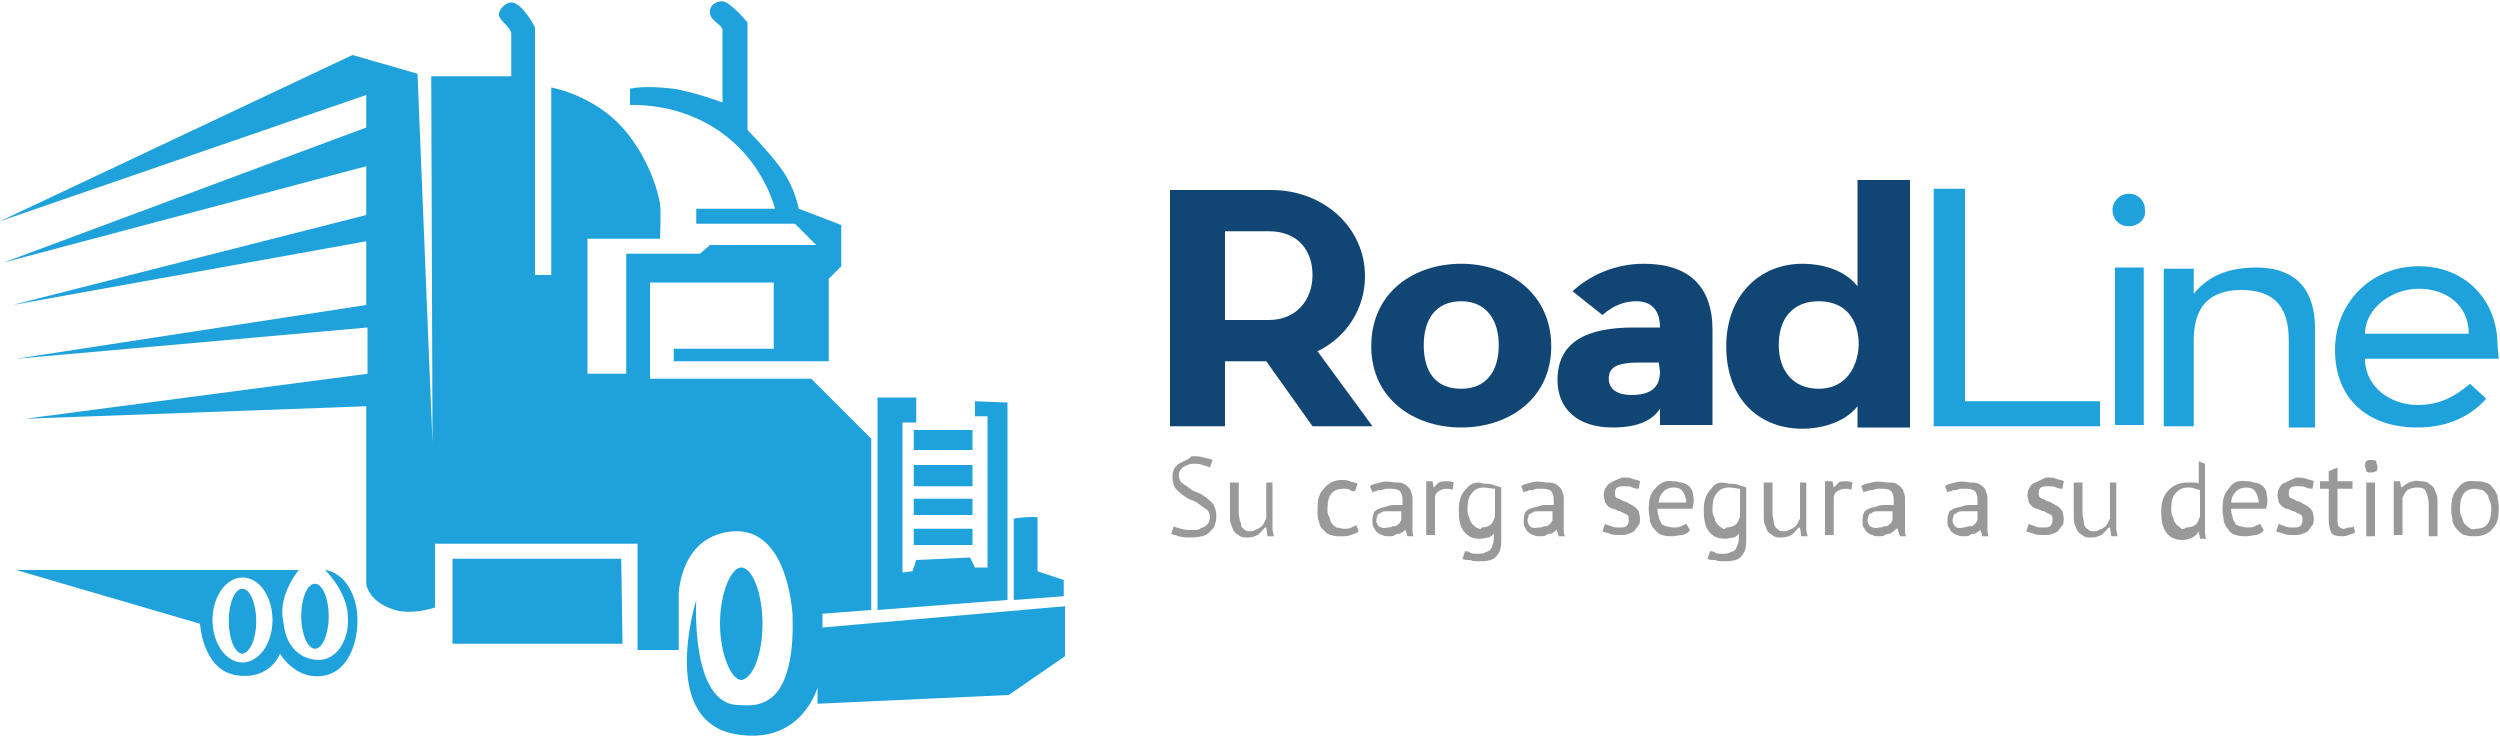 <?xml version="1.0" encoding="utf-8"?>
<!-- Generator: Adobe Illustrator 25.4.1, SVG Export Plug-In . SVG Version: 6.00 Build 0)  -->
<svg version="1.1" id="Layer_1" xmlns="http://www.w3.org/2000/svg" xmlns:xlink="http://www.w3.org/1999/xlink" x="0px" y="0px"
	 viewBox="0 0 200 59" style="enable-background:new 0 0 200 59;" xml:space="preserve">
<style type="text/css">
	.st0{fill:#114674;}
	.st1{fill:#1FA2DC;}
	.st2{fill:#999999;}
</style>
<g>
	<g>
		<path class="st0" d="M105.4,28.1c2.3-1.1,3.8-3.4,3.8-6c0-3.9-3.3-6.9-7.5-6.9h-8.1v18.9H98v-5.2h3.3l3.7,5.2h4.8L105.4,28.1z
			 M101.5,25.6H98v-7.1h3.5c2.3,0,3.5,1.5,3.5,3.5S103.7,25.6,101.5,25.6"/>
		<path class="st0" d="M116.9,21.1c-3.8,0-7.2,2.3-7.2,6.6c0,4.2,3.4,6.5,7.2,6.5s7.2-2.3,7.2-6.5C124.1,23.5,120.7,21.1,116.9,21.1
			 M116.9,31.1c-2.1,0-3-1.4-3-3.5s1-3.5,3-3.5s3,1.5,3,3.5C119.9,29.7,118.9,31.1,116.9,31.1"/>
		<path class="st0" d="M131.5,21.1c-2.4,0-4.4,1-5.7,2.2l2.4,1.9c0.9-0.8,1.8-1.1,2.7-1.1c1.1,0,1.9,0.6,1.9,2.1h-2.1
			c-3.7,0-6.1,1.1-6.1,4.2c0,2.3,1.6,3.8,4.4,3.8c2.1,0,3.2-0.6,3.8-1.5V34h4.2v-7.6C137,22.9,135.1,21.1,131.5,21.1 M132.8,29.7
			c0,1.1-0.5,1.9-2.3,1.9c-1,0-1.8-0.4-1.8-1.3s0.6-1.3,2.5-1.3h1.5L132.8,29.7z"/>
		<path class="st0" d="M148.6,14.4v8.5c-1.1-1.4-3-1.8-4.4-1.8c-3.4,0-6.1,2.5-6.1,6.6c0,4.3,2.7,6.6,6.1,6.6c1.3,0,3.3-0.4,4.4-1.8
			v1.7h4.2V14.4H148.6z M145.5,31.1c-2.1,0-3.2-1.5-3.2-3.5c0-2.1,1.1-3.5,3.2-3.5c2.1,0,3.2,1.4,3.2,3.5
			C148.6,29.6,147.5,31.1,145.5,31.1"/>
	</g>
	<g>
		<path class="st1" d="M170.3,18.1c-0.8,0-1.3-0.6-1.3-1.3c0-0.7,0.6-1.3,1.3-1.3c0.8,0,1.3,0.6,1.3,1.3
			C171.7,17.5,171.1,18.1,170.3,18.1"/>
		<polygon class="st1" points="168,34.1 154.7,34.1 154.7,15.1 157.2,15.1 157.2,32.1 168,32.1 		"/>
		<rect x="169.2" y="21.4" class="st1" width="2.3" height="12.6"/>
		<path class="st1" d="M183.1,34.1v-6.9c0-2.7-1.2-4-3.8-4c-2.5,0-3.8,1.3-3.8,4v6.9h-2.4V21.5h2.4v2c0.9-1.1,2.3-2.1,5-2.1
			c2.7,0,4.7,1.3,4.7,4.9v7.9H183.1z"/>
		<path class="st1" d="M199.8,27.6c0-3.5-2.5-6.3-6.3-6.3s-6.7,2.9-6.7,6.7s2.5,6.2,6.6,6.2c2.8,0,4.5-1.2,5.5-2.3l-1.3-1.2
			c-1.3,1.1-2.5,1.7-4.2,1.7c-2.1,0-4.2-1.4-4.2-3.7h10.7L199.8,27.6L199.8,27.6z M189.2,26.7c0-2,2.1-3.6,4.3-3.6
			c2.2,0,4,1.3,4,3.6H189.2z"/>
	</g>
	<path class="st2" d="M101.3,38.6v2.9c-0.1,0.1-0.1,0.2-0.2,0.4c-0.1,0.1-0.1,0.2-0.3,0.3c-0.1,0.1-0.2,0.1-0.4,0.2
		c-0.1,0.1-0.3,0.1-0.4,0.1c-0.1,0-0.3,0-0.4-0.1c-0.1-0.1-0.2-0.1-0.3-0.3c0-0.1,0-0.3-0.1-0.4c0-0.1-0.1-0.4-0.1-0.6v-2.5h-0.7
		v2.6c0,0.4,0,0.6,0.1,0.8c0.1,0.2,0.1,0.4,0.3,0.6c0.1,0.1,0.3,0.2,0.4,0.3c0.2,0.1,0.4,0.1,0.6,0.1c0.4,0,0.6-0.1,0.8-0.2
		c0.2-0.1,0.4-0.4,0.6-0.6h0.1l0.1,0.7h0.5c0-0.1-0.1-0.4-0.1-0.6c0-0.2,0-0.4,0-0.6v-3.1L101.3,38.6z M144,38.6v2.9
		c-0.1,0.1-0.1,0.2-0.2,0.4c-0.1,0.1-0.1,0.2-0.3,0.3c-0.1,0.1-0.2,0.1-0.4,0.2c-0.1,0.1-0.3,0.1-0.4,0.1c-0.1,0-0.3,0-0.4-0.1
		c-0.1-0.1-0.2-0.1-0.3-0.3c-0.1-0.1-0.1-0.3-0.1-0.4c0-0.1-0.1-0.4-0.1-0.6v-2.5h-0.7v2.6c0,0.4,0,0.6,0.1,0.8
		c0.1,0.2,0.1,0.4,0.3,0.6c0.1,0.1,0.3,0.2,0.4,0.3c0.2,0.1,0.4,0.1,0.6,0.1c0.4,0,0.6-0.1,0.8-0.2c0.2-0.1,0.4-0.4,0.6-0.6h0.1
		l0.1,0.7h0.5c0-0.1-0.1-0.4-0.1-0.6c0-0.2,0-0.4,0-0.6v-3.1L144,38.6z M168.8,38.6v2.9c-0.1,0.1-0.1,0.2-0.2,0.4
		c-0.1,0.1-0.1,0.2-0.3,0.3c-0.1,0.1-0.2,0.1-0.4,0.2c-0.1,0.1-0.3,0.1-0.4,0.1c-0.1,0-0.3,0-0.4-0.1c-0.1-0.1-0.2-0.1-0.3-0.3
		c-0.1-0.1-0.1-0.3-0.1-0.4c0-0.1-0.1-0.4-0.1-0.6v-2.5h-0.7v2.6c0,0.4,0,0.6,0.1,0.8c0.1,0.2,0.1,0.4,0.3,0.6
		c0.1,0.1,0.3,0.2,0.4,0.3c0.2,0.1,0.4,0.1,0.6,0.1c0.4,0,0.6-0.1,0.8-0.2c0.2-0.1,0.4-0.4,0.6-0.6h0.1l0.1,0.7h0.5
		c0-0.1-0.1-0.4-0.1-0.6c0-0.2,0-0.4,0-0.6v-3.1L168.8,38.6z M189.3,42.9h0.7v-4.3h-0.7V42.9z M110.3,42.1c-0.1-0.1-0.2-0.3-0.2-0.5
		c0-0.1,0.1-0.3,0.1-0.4s0.2-0.1,0.3-0.2c0.1-0.1,0.3-0.1,0.4-0.1c0.1,0,0.4,0,0.6,0c0.1,0,0.1,0,0.3,0c0.1,0,0.1,0,0.3,0v0.7
		c0,0.1-0.1,0.1-0.1,0.2c-0.1,0.1-0.1,0.1-0.2,0.2c-0.1,0.1-0.2,0.1-0.4,0.1c-0.1,0.1-0.3,0.1-0.4,0.1
		C110.6,42.3,110.5,42.2,110.3,42.1 M110.4,38.6c-0.3,0.1-0.6,0.1-0.8,0.3l0.2,0.5c0.1-0.1,0.2-0.1,0.3-0.1c0.1-0.1,0.2-0.1,0.4-0.1
		s0.2-0.1,0.4-0.1s0.2,0,0.4,0c0.4,0,0.6,0.1,0.7,0.2c0.1,0.1,0.2,0.4,0.2,0.6c0,0.1,0,0.3,0,0.5c-0.1,0-0.1,0-0.2,0h-0.2
		c-0.4,0-0.6,0-0.8,0.1c-0.3,0.1-0.5,0.1-0.7,0.2s-0.4,0.2-0.4,0.4c-0.1,0.1-0.1,0.4-0.1,0.6c0,0.2,0,0.4,0.1,0.5
		c0.1,0.1,0.1,0.3,0.3,0.4c0.1,0.1,0.3,0.2,0.4,0.2c0.1,0.1,0.4,0.1,0.5,0.1c0.2,0,0.4,0,0.5-0.1c0.1-0.1,0.3-0.1,0.4-0.1
		c0.1-0.1,0.2-0.1,0.3-0.2c0.1-0.1,0.1-0.1,0.2-0.2h-0.1l0.2,0.6h0.5c-0.1-0.1-0.1-0.4-0.1-0.5c0-0.2,0-0.4,0-0.6c0-0.3,0-0.6,0-0.9
		c0-0.4,0-0.6,0-1c0-0.1,0-0.3-0.1-0.5c0-0.1-0.1-0.3-0.2-0.4c-0.1-0.1-0.2-0.2-0.4-0.3c-0.2-0.1-0.4-0.1-0.7-0.1
		C111,38.5,110.7,38.5,110.4,38.6 M122.4,42.1c-0.1-0.1-0.2-0.3-0.2-0.5c0-0.1,0.1-0.3,0.1-0.4s0.2-0.1,0.3-0.2
		c0.1-0.1,0.3-0.1,0.4-0.1c0.1,0,0.4,0,0.6,0c0.1,0,0.1,0,0.3,0c0.1,0,0.1,0,0.3,0v0.7c0,0.1-0.1,0.1-0.1,0.2
		c-0.1,0.1-0.1,0.1-0.2,0.2s-0.2,0.1-0.4,0.1c-0.1,0.1-0.3,0.1-0.4,0.1C122.7,42.3,122.5,42.2,122.4,42.1 M122.5,38.6
		c-0.3,0.1-0.6,0.1-0.8,0.3l0.2,0.5c0.1-0.1,0.2-0.1,0.3-0.1c0.1-0.1,0.2-0.1,0.4-0.1c0.1,0,0.2-0.1,0.4-0.1c0.1,0,0.2,0,0.4,0
		c0.4,0,0.6,0.1,0.7,0.2c0.1,0.1,0.2,0.4,0.2,0.6c0,0.1,0,0.3,0,0.5c-0.1,0-0.1,0-0.2,0h-0.2c-0.4,0-0.6,0-0.8,0.1
		c-0.3,0.1-0.5,0.1-0.7,0.2c-0.2,0.1-0.4,0.2-0.4,0.4c-0.1,0.1-0.1,0.4-0.1,0.6c0,0.2,0,0.4,0.1,0.5c0.1,0.1,0.1,0.3,0.3,0.4
		c0.1,0.1,0.3,0.2,0.4,0.2c0.1,0.1,0.4,0.1,0.5,0.1c0.2,0,0.4,0,0.5-0.1s0.3-0.1,0.4-0.1c0.1-0.1,0.2-0.1,0.3-0.2
		c0.1-0.1,0.1-0.1,0.2-0.2h-0.1l0.2,0.6h0.5c-0.1-0.1-0.1-0.4-0.1-0.5c0-0.2,0-0.4,0-0.6c0-0.3,0-0.6,0-0.9c0-0.4,0-0.6,0-1
		c0-0.1,0-0.3-0.1-0.5c0-0.1-0.1-0.3-0.2-0.4c-0.1-0.1-0.2-0.2-0.4-0.3c-0.2-0.1-0.4-0.1-0.7-0.1C123.1,38.5,122.8,38.5,122.5,38.6
		 M149.6,42.1c-0.1-0.1-0.2-0.3-0.2-0.5c0-0.1,0.1-0.3,0.1-0.4s0.2-0.1,0.3-0.2c0.1-0.1,0.3-0.1,0.4-0.1c0.1,0,0.4,0,0.6,0
		c0.1,0,0.1,0,0.3,0s0.1,0,0.3,0v0.7c0,0.1-0.1,0.1-0.1,0.2c-0.1,0.1-0.1,0.1-0.2,0.2s-0.2,0.1-0.4,0.1c-0.1,0.1-0.3,0.1-0.4,0.1
		C150,42.3,149.8,42.2,149.6,42.1 M149.7,38.6c-0.3,0.1-0.6,0.1-0.8,0.3l0.2,0.5c0.1-0.1,0.2-0.1,0.3-0.1c0.1-0.1,0.2-0.1,0.4-0.1
		s0.2-0.1,0.4-0.1c0.1,0,0.2,0,0.4,0c0.4,0,0.6,0.1,0.7,0.2c0.1,0.1,0.2,0.4,0.2,0.6c0,0.1,0,0.3,0,0.5c-0.1,0-0.1,0-0.2,0H151
		c-0.4,0-0.6,0-0.8,0.1c-0.3,0.1-0.5,0.1-0.7,0.2c-0.2,0.1-0.4,0.2-0.4,0.4c-0.1,0.1-0.1,0.4-0.1,0.6c0,0.2,0,0.4,0.1,0.5
		c0.1,0.1,0.1,0.3,0.3,0.4c0.1,0.1,0.3,0.2,0.4,0.2c0.1,0.1,0.4,0.1,0.5,0.1c0.2,0,0.4,0,0.5-0.1s0.3-0.1,0.4-0.1
		c0.1-0.1,0.2-0.1,0.3-0.2c0.1-0.1,0.1-0.1,0.2-0.2h0.1l0.2,0.6h0.5c-0.1-0.1-0.1-0.4-0.1-0.5c0-0.2,0-0.4,0-0.6c0-0.3,0-0.6,0-0.9
		c0-0.4,0-0.6,0-1c0-0.1,0-0.3-0.1-0.5c0-0.1-0.1-0.3-0.2-0.4c-0.1-0.1-0.2-0.2-0.4-0.3c-0.2-0.1-0.4-0.1-0.7-0.1
		C150.3,38.5,150.1,38.5,149.7,38.6 M156.4,42.1c-0.1-0.1-0.2-0.3-0.2-0.5c0-0.1,0.1-0.3,0.1-0.4s0.2-0.1,0.3-0.2
		c0.1-0.1,0.3-0.1,0.4-0.1c0.1,0,0.4,0,0.6,0c0.1,0,0.1,0,0.3,0c0.1,0,0.1,0,0.3,0v0.7c0,0.1-0.1,0.1-0.1,0.2
		c-0.1,0.1-0.1,0.1-0.2,0.2c-0.1,0.1-0.2,0.1-0.4,0.1c-0.1,0-0.3,0.1-0.4,0.1C156.7,42.3,156.5,42.2,156.4,42.1 M156.4,38.6
		c-0.3,0.1-0.6,0.1-0.8,0.3l0.2,0.5c0.1-0.1,0.2-0.1,0.3-0.1c0.1-0.1,0.2-0.1,0.4-0.1c0.1,0,0.2-0.1,0.4-0.1c0.1,0,0.2,0,0.4,0
		c0.4,0,0.6,0.1,0.7,0.2c0.1,0.1,0.2,0.4,0.2,0.6c0,0.1,0,0.3,0,0.5c-0.1,0-0.1,0-0.2,0h-0.2c-0.4,0-0.6,0-0.8,0.1
		c-0.3,0.1-0.5,0.1-0.7,0.2s-0.4,0.2-0.4,0.4c-0.1,0.1-0.1,0.4-0.1,0.6c0,0.2,0,0.4,0.1,0.5c0.1,0.1,0.1,0.3,0.3,0.4
		c0.1,0.1,0.3,0.2,0.4,0.2c0.1,0.1,0.4,0.1,0.5,0.1c0.2,0,0.4,0,0.5-0.1s0.3-0.1,0.4-0.1c0.1-0.1,0.2-0.1,0.3-0.2
		c0.1-0.1,0.1-0.1,0.2-0.2h-0.1l0.2,0.6h0.5c-0.1-0.1-0.1-0.4-0.1-0.5c0-0.2,0-0.4,0-0.6c0-0.3,0-0.6,0-0.9c0-0.4,0-0.6,0-1
		c0-0.1,0-0.3-0.1-0.5c0-0.1-0.1-0.3-0.2-0.4c-0.1-0.1-0.2-0.2-0.4-0.3c-0.2-0.1-0.4-0.1-0.7-0.1C157.1,38.5,156.7,38.5,156.4,38.6
		 M118.1,42.2c-0.1-0.1-0.3-0.2-0.4-0.4c-0.1-0.1-0.1-0.3-0.2-0.5c-0.1-0.2-0.1-0.4-0.1-0.6c0-0.6,0.1-1,0.4-1.3
		c0.2-0.3,0.6-0.4,0.9-0.4s0.6,0.1,0.9,0.1v2.2c-0.1,0.3-0.2,0.6-0.4,0.7c-0.1,0.1-0.4,0.2-0.7,0.2
		C118.5,42.4,118.3,42.3,118.1,42.2 M117.3,39.1c-0.4,0.4-0.6,0.9-0.6,1.7c0,0.8,0.1,1.3,0.4,1.7c0.3,0.4,0.7,0.6,1.3,0.6
		c0.3,0,0.5-0.1,0.7-0.1c0.2-0.1,0.4-0.2,0.4-0.4l0,0V43c0,0.2,0,0.4-0.1,0.6c0,0.1-0.1,0.3-0.2,0.4c-0.1,0.1-0.2,0.1-0.4,0.2
		c-0.1,0.1-0.4,0.1-0.6,0.1c-0.3,0-0.5,0-0.6-0.1c-0.1-0.1-0.3-0.1-0.4-0.1l-0.2,0.6c0.1,0.1,0.4,0.1,0.6,0.1
		c0.2,0.1,0.5,0.1,0.8,0.1c0.6,0,1.1-0.1,1.3-0.4c0.3-0.3,0.4-0.7,0.4-1.2v-4.3c-0.2-0.1-0.4-0.1-0.6-0.2c-0.2-0.1-0.5-0.1-0.8-0.1
		C118.2,38.5,117.7,38.6,117.3,39.1 M137.7,42.2c-0.1-0.1-0.3-0.2-0.4-0.4c-0.1-0.1-0.1-0.3-0.2-0.5c-0.1-0.2-0.1-0.4-0.1-0.6
		c0-0.6,0.1-1,0.4-1.3c0.2-0.3,0.6-0.4,0.9-0.4c0.4,0,0.6,0.1,0.9,0.1v2.2c-0.1,0.3-0.2,0.6-0.4,0.7c-0.1,0.1-0.4,0.2-0.7,0.2
		C138,42.4,137.8,42.3,137.7,42.2 M136.9,39.1c-0.4,0.4-0.6,0.9-0.6,1.7c0,0.8,0.1,1.3,0.4,1.7c0.3,0.4,0.7,0.6,1.3,0.6
		c0.3,0,0.5-0.1,0.7-0.1c0.2-0.1,0.4-0.2,0.4-0.4l0,0V43c0,0.2,0,0.4-0.1,0.6s-0.1,0.3-0.2,0.4c-0.1,0.1-0.2,0.1-0.4,0.2
		s-0.4,0.1-0.6,0.1c-0.3,0-0.5,0-0.6-0.1c-0.1-0.1-0.3-0.1-0.4-0.1l-0.2,0.6c0.1,0.1,0.4,0.1,0.6,0.1c0.2,0.1,0.5,0.1,0.8,0.1
		c0.6,0,1.1-0.1,1.3-0.4c0.3-0.3,0.4-0.7,0.4-1.2v-4.3c-0.2-0.1-0.4-0.1-0.6-0.2c-0.2-0.1-0.5-0.1-0.8-0.1
		C137.7,38.5,137.2,38.6,136.9,39.1 M115.1,38.6c-0.1,0.1-0.3,0.3-0.4,0.4l0,0l-0.1-0.5h-0.5v4.3h0.7v-3c0-0.2,0.1-0.4,0.3-0.5
		c0.1-0.1,0.4-0.2,0.6-0.2c0.1,0,0.4,0,0.5,0.1l0.1-0.6c-0.2-0.1-0.4-0.1-0.6-0.1C115.5,38.5,115.3,38.5,115.1,38.6 M147.1,38.6
		c-0.1,0.1-0.3,0.3-0.4,0.4l0,0l-0.1-0.5H146v4.3h0.7v-3c0-0.2,0.1-0.4,0.3-0.5c0.1-0.1,0.4-0.2,0.6-0.2c0.1,0,0.4,0,0.5,0.1
		l0.1-0.6c-0.2-0.1-0.4-0.1-0.6-0.1C147.4,38.5,147.2,38.5,147.1,38.6 M105.9,39.1c-0.4,0.4-0.5,0.9-0.5,1.7c0,0.4,0,0.6,0.1,0.9
		c0.1,0.3,0.1,0.5,0.4,0.7c0.1,0.2,0.4,0.4,0.6,0.4c0.2,0.1,0.5,0.1,0.8,0.1c0.3,0,0.5,0,0.8-0.1c0.2-0.1,0.4-0.1,0.6-0.3l-0.2-0.5
		c-0.1,0.1-0.2,0.1-0.4,0.2c-0.1,0.1-0.4,0.1-0.6,0.1s-0.4-0.1-0.6-0.1c-0.1-0.1-0.3-0.2-0.4-0.4c-0.1-0.1-0.1-0.4-0.2-0.5
		c-0.1-0.2-0.1-0.4-0.1-0.6c0-1.1,0.4-1.6,1.3-1.6c0.2,0,0.4,0,0.5,0.1c0.1,0.1,0.3,0.1,0.4,0.1l0.2-0.6c-0.1-0.1-0.4-0.1-0.6-0.2
		c-0.2-0.1-0.4-0.1-0.7-0.1C106.8,38.4,106.3,38.6,105.9,39.1 M128.7,38.7c-0.2,0.2-0.4,0.5-0.4,0.9c0,0.3,0.1,0.4,0.1,0.6
		c0.1,0.1,0.2,0.3,0.4,0.4c0.1,0.1,0.4,0.1,0.5,0.2c0.2,0.1,0.4,0.1,0.5,0.2c0.1,0.1,0.3,0.1,0.4,0.2c0.1,0.1,0.1,0.2,0.1,0.4
		c0,0.3-0.1,0.4-0.2,0.5c-0.1,0.1-0.4,0.1-0.6,0.1c-0.2,0-0.4,0-0.6-0.1c-0.2-0.1-0.4-0.1-0.5-0.2l-0.2,0.6c0.1,0.1,0.4,0.1,0.6,0.2
		c0.2,0.1,0.5,0.1,0.8,0.1c0.3,0,0.5,0,0.7-0.1c0.2-0.1,0.4-0.1,0.5-0.3c0.1-0.1,0.2-0.3,0.3-0.4c0.1-0.1,0.1-0.4,0.1-0.5
		c0-0.3-0.1-0.5-0.1-0.6c-0.1-0.1-0.2-0.3-0.4-0.4c-0.1-0.1-0.4-0.2-0.5-0.3c-0.2-0.1-0.4-0.1-0.5-0.2c-0.1-0.1-0.3-0.1-0.4-0.2
		c-0.1-0.1-0.1-0.2-0.1-0.4c0-0.2,0.1-0.4,0.2-0.4c0.1-0.1,0.3-0.1,0.6-0.1c0.2,0,0.4,0,0.6,0.1c0.2,0.1,0.4,0.1,0.5,0.1l0.1-0.6
		c-0.1-0.1-0.4-0.1-0.6-0.2c-0.2-0.1-0.5-0.1-0.8-0.1C129.2,38.4,128.9,38.6,128.7,38.7 M133.1,39.3c0.2-0.2,0.5-0.3,0.8-0.3
		c0.3,0,0.6,0.1,0.7,0.3c0.1,0.1,0.3,0.5,0.3,0.9h-2.2C132.7,39.8,132.9,39.5,133.1,39.3 M132.4,39.1c-0.4,0.4-0.5,0.9-0.5,1.7
		c0,0.4,0.1,0.6,0.1,0.9c0.1,0.3,0.2,0.5,0.4,0.7s0.4,0.4,0.6,0.4c0.2,0.1,0.6,0.1,0.8,0.1s0.6-0.1,0.8-0.1c0.3-0.1,0.5-0.2,0.6-0.4
		l-0.3-0.5c-0.1,0.1-0.3,0.1-0.4,0.2c-0.2,0.1-0.4,0.1-0.6,0.1c-0.3,0-0.5-0.1-0.6-0.1c-0.2-0.1-0.4-0.1-0.4-0.3
		c-0.1-0.1-0.2-0.3-0.2-0.5c-0.1-0.2-0.1-0.4-0.1-0.6h2.8c0-0.2,0.1-0.4,0.1-0.6c0-0.4-0.1-0.6-0.1-0.8c-0.1-0.2-0.2-0.4-0.4-0.5
		c-0.1-0.1-0.4-0.2-0.6-0.2c-0.2-0.1-0.4-0.1-0.6-0.1C133.3,38.4,132.8,38.6,132.4,39.1 M162.6,38.7c-0.2,0.2-0.4,0.5-0.4,0.9
		c0,0.3,0.1,0.4,0.1,0.6c0.1,0.1,0.2,0.3,0.4,0.4c0.1,0.1,0.4,0.1,0.5,0.2c0.2,0.1,0.4,0.1,0.5,0.2c0.1,0.1,0.3,0.1,0.4,0.2
		c0.1,0.1,0.1,0.2,0.1,0.4c0,0.3-0.1,0.4-0.2,0.5c-0.1,0.1-0.4,0.1-0.6,0.1c-0.2,0-0.4,0-0.6-0.1c-0.2-0.1-0.4-0.1-0.5-0.2l-0.2,0.6
		c0.1,0.1,0.4,0.1,0.6,0.2s0.5,0.1,0.8,0.1c0.3,0,0.5,0,0.7-0.1s0.4-0.1,0.5-0.3c0.1-0.1,0.2-0.3,0.3-0.4c0.1-0.1,0.1-0.4,0.1-0.5
		c0-0.3-0.1-0.5-0.1-0.6c-0.1-0.1-0.2-0.3-0.4-0.4c-0.1-0.1-0.4-0.2-0.5-0.3c-0.2-0.1-0.4-0.1-0.5-0.2c-0.1-0.1-0.3-0.1-0.4-0.2
		c-0.1-0.1-0.1-0.2-0.1-0.4c0-0.2,0.1-0.4,0.2-0.4c0.1-0.1,0.3-0.1,0.6-0.1c0.2,0,0.4,0,0.6,0.1c0.2,0.1,0.4,0.1,0.5,0.1l0.1-0.6
		c-0.1-0.1-0.4-0.1-0.6-0.2s-0.5-0.1-0.8-0.1C163.2,38.4,162.9,38.6,162.6,38.7 M178.9,39.3c0.2-0.2,0.5-0.3,0.8-0.3
		c0.3,0,0.6,0.1,0.7,0.3c0.1,0.1,0.3,0.5,0.3,0.9h-2.2C178.5,39.8,178.7,39.5,178.9,39.3 M178.3,39.1c-0.4,0.4-0.5,0.9-0.5,1.7
		c0,0.4,0.1,0.6,0.1,0.9c0.1,0.3,0.2,0.5,0.4,0.7c0.1,0.2,0.4,0.4,0.6,0.4c0.2,0.1,0.6,0.1,0.8,0.1c0.3,0,0.6-0.1,0.8-0.1
		c0.3-0.1,0.5-0.2,0.6-0.4l-0.3-0.5c-0.1,0.1-0.3,0.1-0.4,0.2c-0.2,0.1-0.4,0.1-0.6,0.1c-0.3,0-0.5-0.1-0.6-0.1
		c-0.2-0.1-0.4-0.1-0.4-0.3c-0.1-0.1-0.2-0.3-0.2-0.5c-0.1-0.2-0.1-0.4-0.1-0.6h2.8c0-0.2,0.1-0.4,0.1-0.6c0-0.4-0.1-0.6-0.1-0.8
		c-0.1-0.2-0.2-0.4-0.4-0.5c-0.1-0.1-0.4-0.2-0.6-0.2c-0.2-0.1-0.4-0.1-0.6-0.1C179,38.4,178.6,38.6,178.3,39.1 M182.6,38.7
		c-0.2,0.2-0.4,0.5-0.4,0.9c0,0.3,0.1,0.4,0.1,0.6c0.1,0.1,0.2,0.3,0.4,0.4c0.1,0.1,0.4,0.1,0.5,0.2c0.2,0.1,0.4,0.1,0.5,0.2
		c0.1,0.1,0.3,0.1,0.4,0.2c0.1,0.1,0.1,0.2,0.1,0.4c0,0.3-0.1,0.4-0.2,0.5c-0.1,0.1-0.4,0.1-0.6,0.1c-0.2,0-0.4,0-0.6-0.1
		c-0.2-0.1-0.4-0.1-0.5-0.2l-0.2,0.6c0.1,0.1,0.4,0.1,0.6,0.2s0.5,0.1,0.8,0.1c0.3,0,0.5,0,0.7-0.1c0.2-0.1,0.4-0.1,0.5-0.3
		c0.1-0.1,0.2-0.3,0.3-0.4c0.1-0.1,0.1-0.4,0.1-0.5c0-0.3-0.1-0.5-0.1-0.6c-0.1-0.1-0.2-0.3-0.4-0.4c-0.1-0.1-0.4-0.2-0.5-0.3
		c-0.2-0.1-0.4-0.1-0.5-0.2c-0.1-0.1-0.3-0.1-0.4-0.2c-0.1-0.1-0.1-0.2-0.1-0.4c0-0.2,0.1-0.4,0.2-0.4c0.1-0.1,0.3-0.1,0.6-0.1
		c0.2,0,0.4,0,0.6,0.1s0.4,0.1,0.5,0.1l0.1-0.6c-0.1-0.1-0.4-0.1-0.6-0.2s-0.5-0.1-0.8-0.1C183.2,38.4,182.9,38.6,182.6,38.7
		 M192.7,38.6c-0.2,0.1-0.4,0.3-0.6,0.4l0,0l-0.1-0.5h-0.5v4.3h0.7v-3c0.1-0.2,0.2-0.4,0.4-0.6c0.2-0.1,0.4-0.2,0.8-0.2
		s0.6,0.1,0.7,0.4c0.1,0.2,0.2,0.6,0.2,1v2.5h0.7v-2.6c0-0.4,0-0.6-0.1-0.8c-0.1-0.2-0.1-0.4-0.3-0.6c-0.1-0.1-0.3-0.2-0.4-0.3
		c-0.2-0.1-0.4-0.1-0.6-0.1C193.3,38.4,193,38.5,192.7,38.6 M197.5,42.2c-0.1-0.1-0.3-0.2-0.4-0.4c-0.1-0.1-0.1-0.4-0.2-0.5
		c-0.1-0.2-0.1-0.4-0.1-0.6c0-1.1,0.4-1.6,1.2-1.6c0.2,0,0.4,0.1,0.6,0.1c0.1,0.1,0.3,0.2,0.4,0.4c0.1,0.1,0.1,0.4,0.2,0.5
		c0.1,0.2,0.1,0.4,0.1,0.6c0,1.1-0.4,1.6-1.2,1.6l0,0C197.8,42.4,197.6,42.3,197.5,42.2 M196.6,39.1c-0.4,0.4-0.5,0.9-0.5,1.7
		c0,0.4,0.1,0.6,0.1,0.9c0.1,0.3,0.2,0.5,0.4,0.7s0.4,0.4,0.6,0.4c0.2,0.1,0.5,0.1,0.8,0.1c0.6,0,1.1-0.2,1.4-0.6
		c0.4-0.4,0.5-0.9,0.5-1.7c0-0.4-0.1-0.6-0.1-0.9c-0.1-0.3-0.2-0.5-0.4-0.7c-0.1-0.2-0.4-0.4-0.6-0.4c-0.2-0.1-0.5-0.1-0.8-0.1
		C197.4,38.4,196.9,38.6,196.6,39.1 M186.3,37.7v0.8h-0.7v0.6h0.7v2.5c0,0.5,0.1,0.8,0.2,1c0.1,0.2,0.4,0.3,0.8,0.3
		c0.2,0,0.4,0,0.6-0.1c0.2-0.1,0.4-0.1,0.5-0.2l-0.1-0.5c-0.1,0.1-0.2,0.1-0.4,0.1c-0.1,0-0.2,0.1-0.4,0.1c-0.2,0-0.3-0.1-0.4-0.2
		c-0.1-0.1-0.1-0.4-0.1-0.6v-2.4h1.2v-0.6H187v-1.1L186.3,37.7z M174.4,42.2c-0.1-0.1-0.3-0.2-0.4-0.4c-0.1-0.1-0.1-0.3-0.2-0.5
		c-0.1-0.2-0.1-0.4-0.1-0.6c0-0.6,0.1-1,0.4-1.3s0.6-0.4,0.9-0.4c0.2,0,0.4,0,0.6,0.1c0.1,0,0.3,0.1,0.4,0.1v2.1
		c-0.1,0.3-0.2,0.6-0.4,0.7c-0.1,0.1-0.4,0.2-0.7,0.2C174.6,42.4,174.5,42.3,174.4,42.2 M175.9,36.9v1.8c-0.1-0.1-0.3-0.1-0.4-0.1
		c-0.1,0-0.3,0-0.5,0c-0.6,0-1.1,0.2-1.5,0.6c-0.4,0.4-0.6,0.9-0.6,1.7c0,0.8,0.1,1.3,0.4,1.7c0.3,0.4,0.7,0.6,1.3,0.6
		c0.3,0,0.6-0.1,0.8-0.2c0.2-0.1,0.4-0.3,0.5-0.5l0,0l0.1,0.6h0.5c-0.1-0.2-0.1-0.5-0.1-0.7c0-0.2,0-0.5,0-0.8v-4.5L175.9,36.9
		L175.9,36.9z M189.3,36.9c-0.1,0.1-0.1,0.2-0.1,0.4c0,0.1,0.1,0.2,0.1,0.4c0.1,0.1,0.2,0.1,0.4,0.1s0.3-0.1,0.4-0.1
		c0.1-0.1,0.1-0.2,0.1-0.4c0-0.1-0.1-0.2-0.1-0.4c-0.1-0.1-0.2-0.1-0.4-0.1S189.4,36.8,189.3,36.9 M94.3,37.1
		c-0.4,0.3-0.5,0.6-0.5,1.1c0,0.4,0.1,0.6,0.2,0.8c0.1,0.2,0.4,0.4,0.6,0.6c0.2,0.1,0.4,0.3,0.7,0.4c0.3,0.1,0.5,0.2,0.7,0.4
		c0.2,0.1,0.4,0.3,0.6,0.4c0.1,0.1,0.2,0.4,0.2,0.6c0,0.1-0.1,0.4-0.1,0.4c-0.1,0.1-0.1,0.2-0.3,0.3c-0.1,0.1-0.3,0.1-0.4,0.2
		c-0.1,0.1-0.4,0.1-0.6,0.1c-0.4,0-0.6,0-0.9-0.1c-0.3-0.1-0.5-0.1-0.6-0.2l-0.2,0.6c0.1,0.1,0.4,0.1,0.6,0.2C94.6,43,95,43,95.4,43
		c0.4,0,0.6-0.1,0.8-0.1c0.3-0.1,0.5-0.2,0.6-0.4c0.2-0.1,0.4-0.4,0.4-0.6c0.1-0.2,0.1-0.4,0.1-0.7c0-0.3-0.1-0.6-0.2-0.8
		c-0.1-0.2-0.4-0.4-0.6-0.6c-0.2-0.1-0.4-0.3-0.7-0.4c-0.3-0.1-0.5-0.2-0.7-0.4c-0.2-0.1-0.4-0.3-0.6-0.4c-0.1-0.1-0.2-0.4-0.2-0.6
		c0-0.2,0.1-0.4,0.3-0.6c0.2-0.1,0.5-0.3,0.8-0.3s0.6,0,0.8,0.1c0.3,0.1,0.4,0.1,0.6,0.2l0.2-0.6c-0.1-0.1-0.4-0.1-0.7-0.2
		s-0.6-0.1-1-0.1C95.2,36.7,94.7,36.9,94.3,37.1"/>
	<path class="st1" d="M49.8,51.5H36.2v-6.8h13.5L49.8,51.5L49.8,51.5z M34.8,43.5H51V52h3.3v-4.5c0,0,0.1-4.7,4.4-5
		c4-0.2,4.6,5.4,4.7,6.6c0,0.7,0.3,5.3-1.8,6.8c-1,0.7-2,0.5-2.5,0.5c-3.9,0-3.4-8.4-3.4-8.4s-3.2,10.1,3.6,10.8
		c4.9,0.6,6.1-3.8,6.1-3.8v1.3l15.3-0.7l4.5-3.1v-4l-19.4,1.7v-1.1l3.9-0.3V35.1l-4.8-4.8H52v-7.7h9.9v5.3h-8v1h12.4v-6.6l1-1V18
		l-3.4-1.3c0,0-0.3-1.7-1.4-3.2s-2.7-3.1-2.7-3.1V1.8c0,0-1.3-1.6-2-1.7c-0.6,0-1.1,0.4-1,1s1,0.9,1,1.3v5.8c0,0-2.1-0.8-3.9-1.1
		c-2.5-0.3-3.5,0-3.5,0v1.3c0,0,2-0.1,4.1,0.6c6.2,2,7.5,7.7,7.5,7.7h-6.3v1.2h7.9l1.7,1.7h-8.5L56,20.3h-5.9v9.6h-3.1V19.1h5.8
		c0,0,0.1-2.1,0-2.8c-0.3-1.8-1.5-4.7-3.5-6.6c-2.3-2.2-5.2-2.7-5.2-2.7v15h-1.3V2.2c0,0-1-2-1.9-2c-0.5,0-1,0.6-1,1
		c0.1,0.5,1,1,1,1.5v3.4h-6.4l0.1,29.3L33.4,5.9l-5.2-1.5L0,17.7L29.3,7.6v2.6L0.3,21l29-7.7v3.9L1,24.4l28.3-5.1v5.1L1.3,28.7
		l28.1-2.5v3.7L2,33.5l27.3-1v14.2c0,0,0.1,1.3,2,2c1.5,0.6,3.5-0.1,3.5-0.1S34.8,43.4,34.8,43.5 M70.2,31.8v17L80.6,48V32.2
		L78,32.1v1.2h1v12.1h-1l-0.4-0.8l-4.3,0.2L73,45.7l-0.8,0.1v-12h1.1v-2L70.2,31.8z M81.1,41.5V48l4-0.3v-1.3l-2.1-0.7v-4.3
		C82.9,41.3,81.4,41.4,81.1,41.5 M77.8,34.4h-4.7V36h4.7V34.4z M77.8,34.4h-4.7V36h4.7V34.4z M77.8,37.2h-4.7v1.7h4.7V37.2z
		 M77.8,39.9h-4.7v1.3h4.7V39.9z M77.8,42.3h-4.7v1.3h4.7V42.3z M61,49.9c0-2.4-0.8-4.5-1.7-4.5c-0.8,0-1.7,2-1.7,4.5
		c0,2.4,0.9,4.5,1.7,4.5C60.2,54.3,61,52.4,61,49.9 M26.3,49.3c0-1.4-0.5-2.6-1.1-2.6c-0.6,0-1.1,1.1-1.1,2.6c0,1.4,0.5,2.6,1.1,2.6
		C25.8,51.9,26.3,50.7,26.3,49.3 M20.5,49.7c0-1.4-0.5-2.6-1.1-2.6c-0.6,0-1.1,1.1-1.1,2.6c0,1.4,0.5,2.6,1.1,2.6
		C20,52.2,20.5,51.1,20.5,49.7 M28.4,48.1c0.6,2.1-0.1,5.9-2.9,6c-2,0.1-3.1-1.8-3.1-1.8s-0.8,2.2-3.6,1.7c-2.6-0.5-2.8-4.1-2.8-4.1
		L1.3,45.6h22.6c0,0-1.5,1.8-1.3,3.7c0.1,0.5,0.1,1.4,0.6,2.2c0.5,0.8,1.3,1.3,2.4,1.3c1-0.1,1.6-0.8,1.9-1.5c0.5-1.1,0.3-2,0.3-2.4
		C27.5,47,26,45.6,26,45.6S27.7,45.7,28.4,48.1 M19.4,53c1.3,0,2.4-1.5,2.4-3.4c0-1.8-1-3.4-2.4-3.4c-1.3,0-2.4,1.5-2.4,3.4
		C17,51.5,18.1,53,19.4,53"/>
</g>
</svg>
